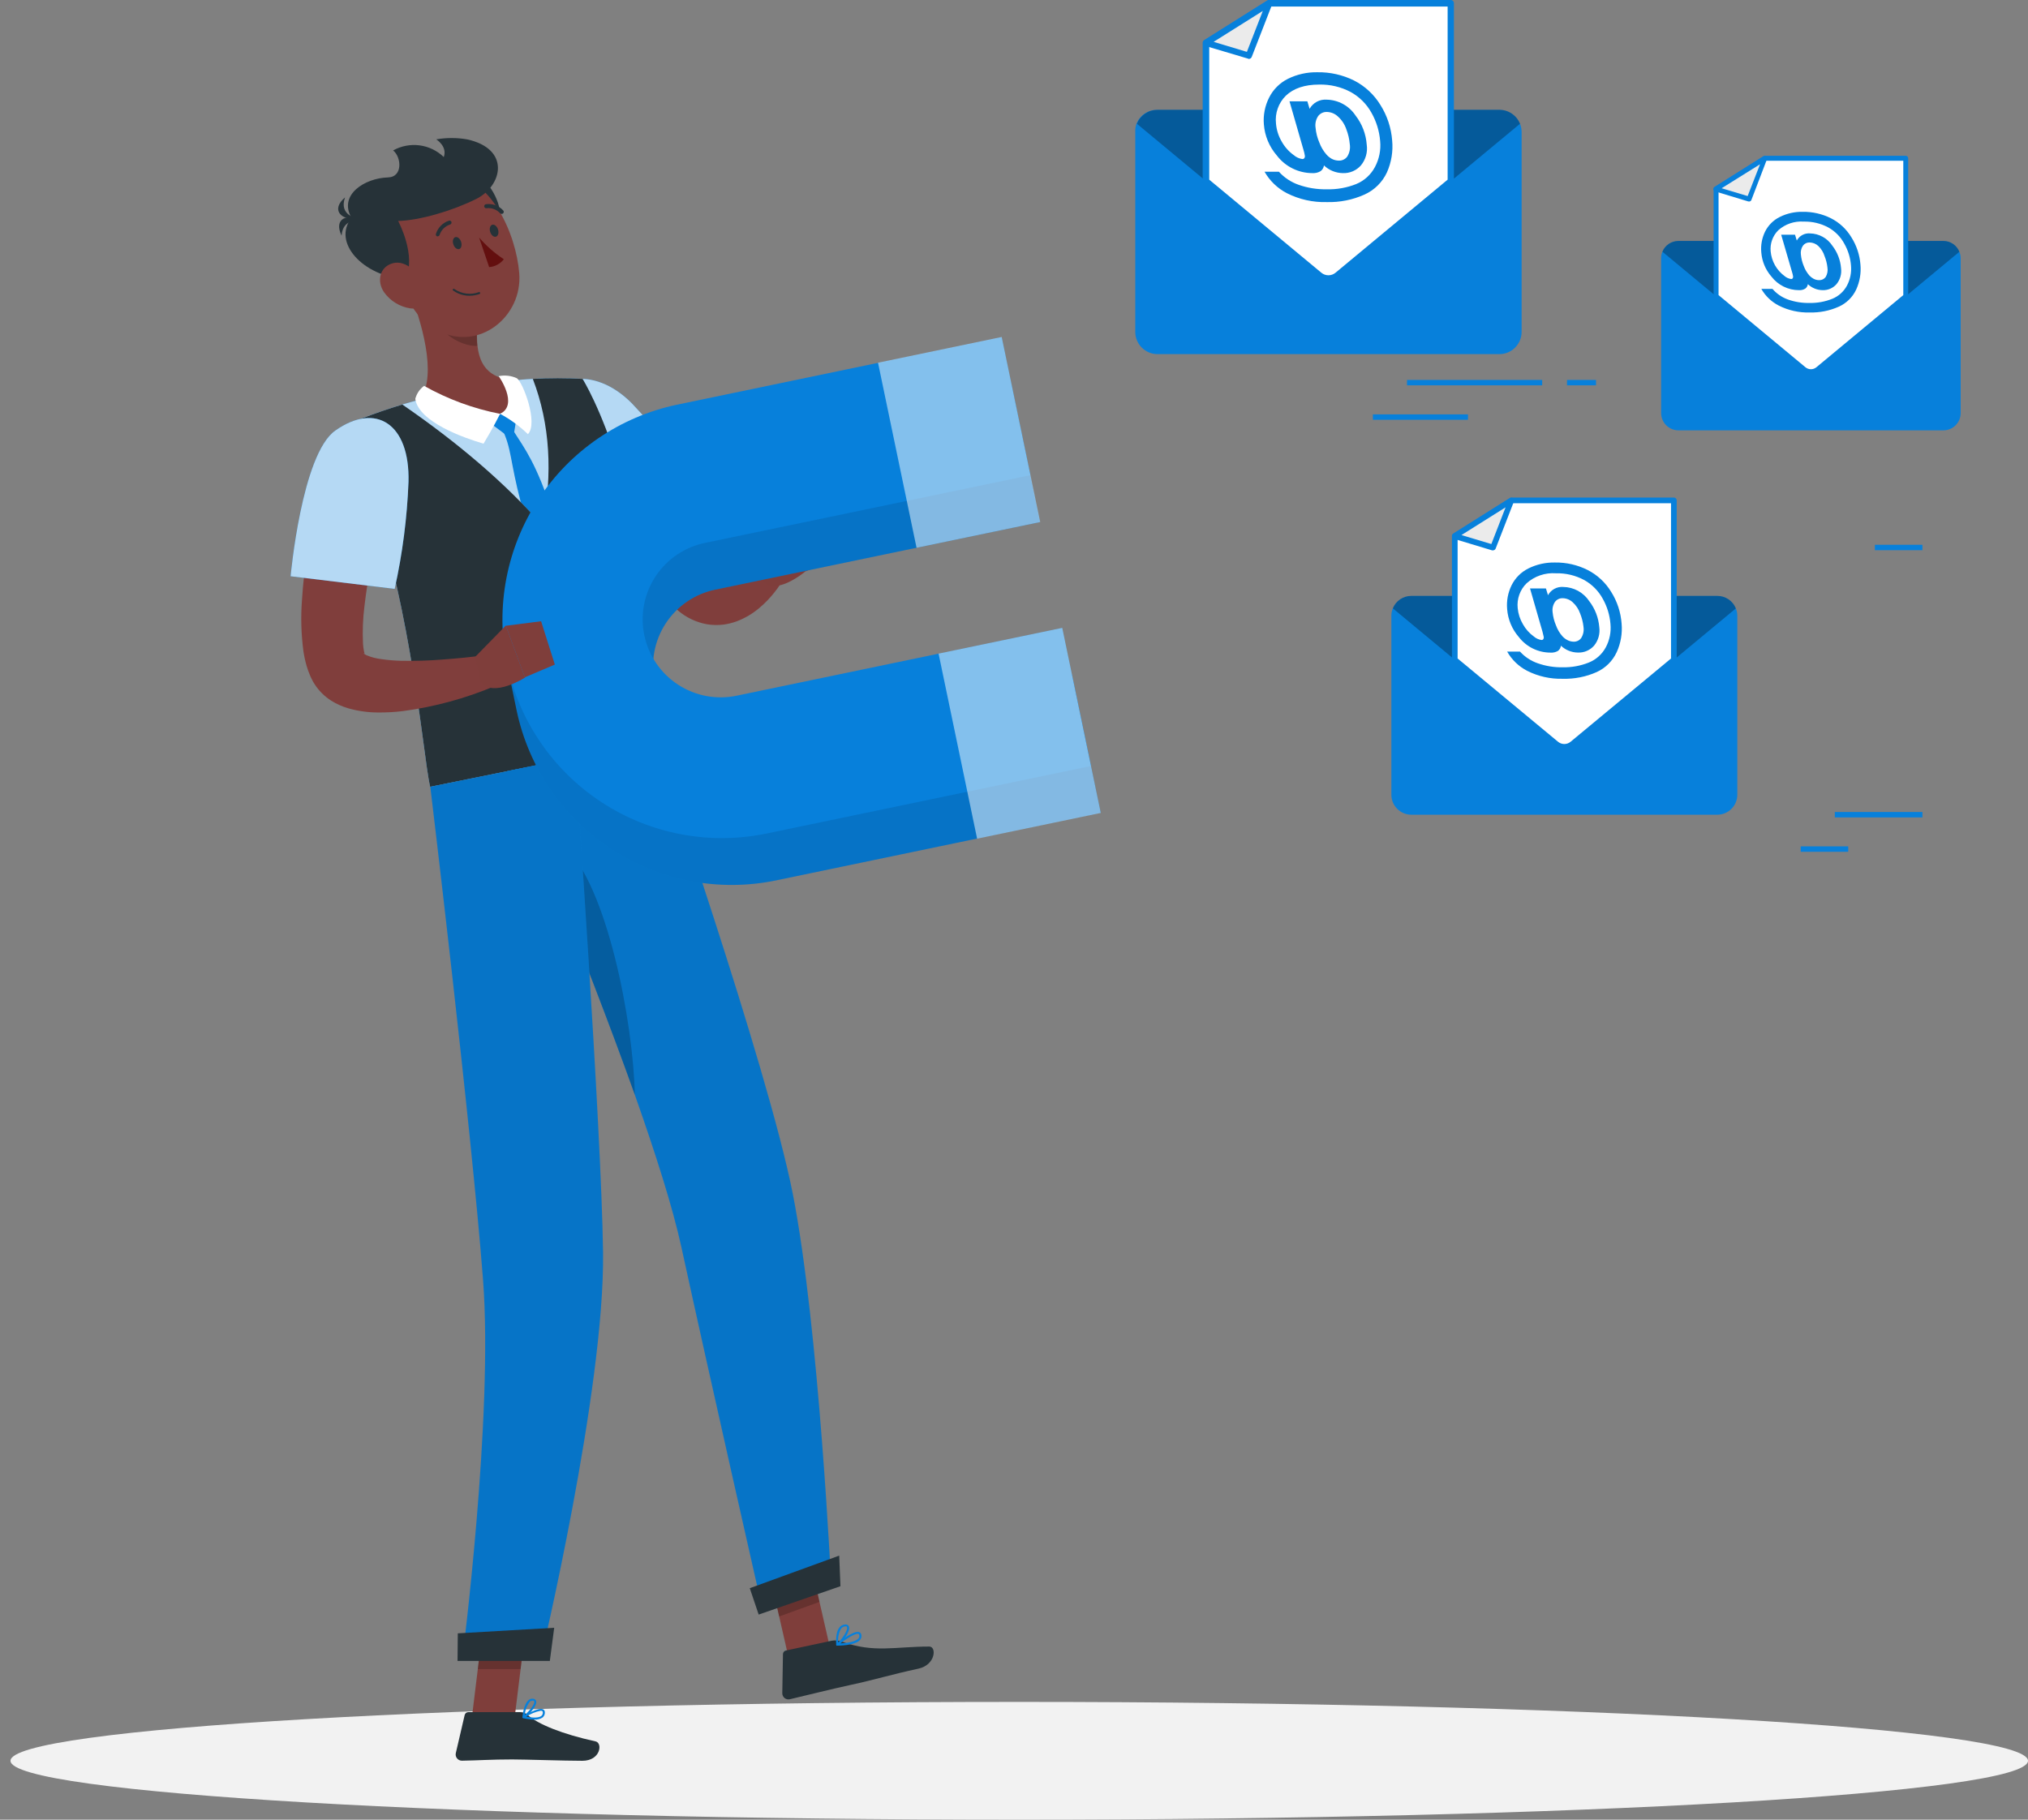 <svg width="156" height="140" viewBox="0 0 156 140" fill="none" xmlns="http://www.w3.org/2000/svg">
<rect x="0" y="0" width="156" height="140" fill="#808080" stroke="none"/>
<path d="M78.404 140.001C35.549 140.001 0.808 137.972 0.808 135.47C0.808 132.968 35.549 130.94 78.404 130.94C121.259 130.94 156 132.968 156 135.47C156 137.972 121.259 140.001 78.404 140.001Z" fill="#F2F2F2"/>
<path d="M60.764 127.99L63.865 126.861L62.156 119.389L59.055 120.514L60.764 127.99Z" fill="#7F3E3B"/>
<path d="M36.303 132.108H39.593L40.529 124.484H37.236L36.303 132.108Z" fill="#7F3E3B"/>
<path d="M40.026 131.728H36.023C35.958 131.728 35.895 131.75 35.844 131.791C35.793 131.832 35.758 131.888 35.743 131.952L35.063 134.877C35.046 134.948 35.046 135.022 35.063 135.093C35.079 135.164 35.112 135.23 35.158 135.286C35.204 135.343 35.262 135.388 35.328 135.418C35.394 135.449 35.466 135.463 35.539 135.462C36.832 135.442 37.772 135.366 39.401 135.366C40.402 135.366 43.403 135.47 44.8 135.47C46.197 135.47 46.377 134.101 45.812 133.977C43.279 133.425 41.374 132.66 40.57 131.928C40.42 131.795 40.225 131.724 40.026 131.728Z" fill="#263238"/>
<path d="M63.978 126.233L60.456 126.985C60.392 126.999 60.334 127.034 60.292 127.085C60.251 127.136 60.228 127.2 60.228 127.265L60.176 130.263C60.174 130.335 60.189 130.407 60.219 130.472C60.249 130.538 60.294 130.596 60.35 130.642C60.406 130.687 60.472 130.719 60.542 130.736C60.612 130.752 60.686 130.752 60.756 130.735C62.025 130.443 63.846 129.975 65.442 129.63C67.311 129.23 68.468 128.854 70.645 128.382C71.97 128.098 72.062 126.685 71.486 126.681C68.848 126.681 67.251 127.189 64.794 126.317C64.535 126.213 64.252 126.184 63.978 126.233Z" fill="#263238"/>
<path d="M43.064 34.122C44.073 35.658 45.101 37.187 46.15 38.708L49.295 43.242C49.808 43.999 50.344 44.743 50.832 45.483C51.204 46.047 51.656 46.554 52.173 46.988C52.805 47.523 53.567 47.882 54.382 48.029C54.796 48.096 55.218 48.105 55.635 48.057C56.009 48.009 56.375 47.916 56.727 47.781C57.326 47.547 57.883 47.217 58.376 46.804C58.808 46.446 59.201 46.043 59.549 45.603C59.721 45.395 59.873 45.179 60.021 44.959C60.169 44.739 60.293 44.527 60.453 44.251L58.492 42.746L58.012 43.09L57.508 43.426C57.19 43.63 56.855 43.807 56.507 43.955C56.241 44.079 55.955 44.154 55.663 44.175C55.434 44.175 55.315 44.131 55.263 44.067C55.189 43.983 55.121 43.895 55.058 43.803C54.954 43.647 54.838 43.442 54.678 43.142C54.206 42.298 53.742 41.489 53.253 40.685C52.288 39.084 51.302 37.502 50.296 35.938C49.788 35.158 49.283 34.382 48.759 33.613C48.235 32.845 47.727 32.073 47.182 31.316L43.064 34.122Z" fill="#803E3C"/>
<path d="M41.395 32.12C40.862 35.23 48.014 42.626 48.014 42.626L53.797 37.823C52.314 35.374 50.57 33.093 48.594 31.02C45.669 28.074 41.987 28.723 41.395 32.12Z" fill="#0780DB"/>
<path opacity="0.7" d="M41.395 32.12C40.862 35.23 48.014 42.626 48.014 42.626L53.797 37.823C52.314 35.374 50.57 33.093 48.594 31.02C45.669 28.074 41.987 28.723 41.395 32.12Z" fill="white"/>
<path opacity="0.2" d="M45.928 35.742C47.609 36.271 49.638 38.756 50.154 40.857L48.009 42.642C46.302 40.854 44.729 38.943 43.303 36.923C43.691 36.079 43.987 35.134 45.928 35.742Z" fill="black"/>
<path opacity="0.2" d="M62.157 119.389L63.037 123.243L59.935 124.368L59.055 120.518L62.157 119.389Z" fill="black"/>
<path opacity="0.2" d="M37.236 124.484H40.529L40.045 128.414H36.751L37.236 124.484Z" fill="black"/>
<path d="M26.679 32.649C28.065 36.051 29.193 39.554 30.053 43.126C30.669 45.62 31.145 48.013 31.526 50.19C32.418 55.292 32.778 59.222 33.09 60.531L50.363 57.033C50.487 38.124 44.788 29.147 44.788 29.147C43.379 29.07 41.966 29.079 40.558 29.175C40.262 29.195 39.958 29.223 39.654 29.259C37.179 29.612 34.727 30.108 32.31 30.744C31.85 30.86 31.39 30.992 30.937 31.124C28.664 31.812 26.679 32.649 26.679 32.649Z" fill="#0780DB"/>
<path opacity="0.7" d="M26.679 32.649C28.065 36.051 29.193 39.554 30.053 43.126C30.669 45.62 31.145 48.013 31.526 50.19C32.418 55.292 32.778 59.222 33.09 60.531L50.363 57.033C50.487 38.124 44.788 29.147 44.788 29.147C43.379 29.07 41.966 29.079 40.558 29.175C40.262 29.195 39.958 29.223 39.654 29.259C37.179 29.612 34.727 30.108 32.31 30.744C31.85 30.86 31.39 30.992 30.937 31.124C28.664 31.812 26.679 32.649 26.679 32.649Z" fill="white"/>
<path d="M39.293 32.805C39.969 34.005 40.894 34.942 42.066 38.208C41.994 38.948 41.882 39.7 41.742 40.461C41.209 39.85 40.648 39.244 40.061 38.644C39.217 35.442 39.373 34.53 38.609 32.969L39.293 32.805Z" fill="#0780DB"/>
<path d="M39.456 33.857L39.736 32.112L38.468 31.836L37.699 32.549L39.456 33.857Z" fill="#0780DB"/>
<path d="M30.949 31.124C35.235 34.074 38.877 37.175 41.755 40.461C42.507 36.435 42.327 32.645 40.986 29.151C42.26 29.078 43.538 29.078 44.812 29.151C44.812 29.151 50.499 38.136 50.375 57.037L33.09 60.535C32.778 59.227 32.418 55.297 31.525 50.194C31.145 48.017 30.669 45.623 30.052 43.13C29.193 39.558 28.065 36.056 26.679 32.653C26.679 32.653 28.664 31.812 30.949 31.124Z" fill="#263238"/>
<path d="M31.461 22.327C32.377 24.597 33.674 28.831 32.321 30.732C33.198 31.344 34.196 31.76 35.248 31.951C36.3 32.143 37.381 32.105 38.416 31.84C40.442 31.384 40.27 29.939 39.665 29.247C36.908 29.151 36.6 27.182 36.708 25.245L31.461 22.327Z" fill="#7F3E3B"/>
<path d="M38.469 31.84C38.469 31.84 37.901 32.977 37.196 34.133C35.715 33.705 32.194 32.469 31.945 30.688C32.048 30.286 32.287 29.933 32.622 29.687C34.443 30.713 36.417 31.44 38.469 31.84Z" fill="white"/>
<path d="M38.469 31.84C39.252 32.259 39.973 32.786 40.61 33.405C41.43 32.533 40.21 29.383 39.757 29.099C39.32 28.901 38.832 28.845 38.361 28.939C38.361 28.939 39.922 31.136 38.469 31.84Z" fill="white"/>
<path opacity="0.2" d="M33.583 23.524L36.689 25.261C36.659 25.71 36.667 26.162 36.713 26.61C35.68 26.67 34.084 25.845 33.775 24.813C33.634 24.398 33.569 23.962 33.583 23.524Z" fill="black"/>
<path d="M37.452 14.111C38.349 15.092 39.249 17.545 37.288 17.525C35.327 17.505 35.912 12.422 37.452 14.111Z" fill="#263238"/>
<path d="M29.9 19.518C31.101 22.556 31.649 24.393 33.73 25.457C36.86 27.058 40.214 24.352 39.941 21.011C39.697 18.001 37.776 13.543 34.339 13.331C33.58 13.286 32.822 13.434 32.136 13.761C31.449 14.088 30.857 14.583 30.414 15.201C29.971 15.819 29.691 16.539 29.602 17.293C29.512 18.048 29.614 18.814 29.9 19.518Z" fill="#7F3E3B"/>
<path d="M36.624 15.312C38.661 14.295 39.297 11.454 35.923 10.721C35.141 10.586 34.341 10.586 33.558 10.721C33.558 10.721 34.439 11.266 34.135 12.082C33.626 11.59 32.973 11.275 32.272 11.183C31.57 11.092 30.858 11.229 30.241 11.574C30.873 12.07 31.013 13.619 29.84 13.651C28.071 13.699 26.014 14.984 27.039 16.765C25.546 18.634 27.875 21.231 31.177 21.495C32.078 19.682 30.625 17.001 30.625 17.001C32.29 16.957 34.783 16.224 36.624 15.312Z" fill="#263238"/>
<path d="M27.539 16.817C27.539 16.817 26.03 16.608 26.543 15.188C25.418 16.132 26.242 17.005 27.539 16.817Z" fill="#263238"/>
<path d="M27.852 17.053C27.852 17.053 26.387 16.624 26.275 18.129C25.634 16.805 26.739 16.348 27.852 17.053Z" fill="#263238"/>
<path d="M29.548 22.491C29.784 22.819 30.082 23.097 30.425 23.308C30.769 23.52 31.151 23.661 31.549 23.724C32.626 23.88 33.034 22.88 32.626 21.935C32.262 21.083 31.265 19.974 30.224 20.25C29.184 20.526 28.968 21.671 29.548 22.491Z" fill="#7F3E3B"/>
<path d="M63.949 122.107L58.694 124.012C58.694 124.012 54.592 105.947 52.411 95.933C51.747 92.884 50.41 88.698 48.833 84.231C46.832 78.629 44.463 72.561 42.542 67.823C40.517 62.84 39.008 59.323 39.008 59.323L50.362 57.025C50.362 57.025 59.027 81.958 60.976 91.811C63.001 102.065 63.949 122.107 63.949 122.107Z" fill="#0780DB"/>
<g opacity="0.3">
<path opacity="0.3" d="M63.949 122.107L58.694 124.012C58.694 124.012 54.592 105.947 52.411 95.933C51.747 92.884 50.41 88.698 48.833 84.231C46.832 78.629 44.463 72.561 42.542 67.823C40.517 62.84 39.008 59.323 39.008 59.323L50.362 57.025C50.362 57.025 59.027 81.958 60.976 91.811C63.001 102.065 63.949 122.107 63.949 122.107Z" fill="black"/>
</g>
<path opacity="0.2" d="M48.834 84.231C46.833 78.628 44.464 72.561 42.543 67.823L43.423 65.106C46.669 68.139 48.698 78.48 48.834 84.231Z" fill="black"/>
<path d="M44.239 58.274C44.239 58.274 46.264 86.689 46.388 96.362C46.52 106.939 41.586 127.654 41.586 127.654H35.559C35.559 127.654 37.96 108.96 37.159 98.483C36.263 86.765 33.101 60.531 33.101 60.531L44.239 58.274Z" fill="#0780DB"/>
<g opacity="0.3">
<path opacity="0.3" d="M44.239 58.274C44.239 58.274 46.264 86.689 46.388 96.362C46.52 106.939 41.586 127.654 41.586 127.654H35.559C35.559 127.654 37.96 108.96 37.159 98.483C36.263 86.765 33.101 60.531 33.101 60.531L44.239 58.274Z" fill="black"/>
</g>
<path d="M42.295 127.786H35.195L35.215 125.665L42.631 125.236L42.295 127.786Z" fill="#263238"/>
<path d="M64.65 122.039L58.359 124.22L57.675 122.191L64.554 119.686L64.65 122.039Z" fill="#263238"/>
<path d="M34.876 18.806C34.956 19.058 35.156 19.206 35.32 19.162C35.484 19.118 35.552 18.858 35.468 18.602C35.384 18.346 35.188 18.201 35.024 18.245C34.859 18.289 34.783 18.554 34.876 18.806Z" fill="#263238"/>
<path d="M37.707 17.847C37.627 17.594 37.696 17.346 37.863 17.293C38.029 17.24 38.229 17.402 38.309 17.655C38.39 17.908 38.32 18.156 38.154 18.209C37.987 18.262 37.787 18.099 37.707 17.847Z" fill="#263238"/>
<path d="M36.855 18.277C37.409 18.918 38.049 19.48 38.756 19.946C38.621 20.12 38.45 20.264 38.256 20.368C38.061 20.473 37.847 20.535 37.627 20.55L36.855 18.277Z" fill="#630F0F"/>
<path d="M36.553 22.712C36.665 22.689 36.776 22.659 36.885 22.623C36.904 22.616 36.92 22.602 36.93 22.584C36.94 22.565 36.942 22.544 36.937 22.523C36.929 22.504 36.915 22.488 36.896 22.479C36.878 22.47 36.856 22.469 36.837 22.476C36.527 22.589 36.195 22.627 35.868 22.585C35.54 22.544 35.228 22.426 34.956 22.239C34.949 22.232 34.94 22.227 34.931 22.223C34.922 22.219 34.912 22.217 34.902 22.217C34.892 22.217 34.882 22.219 34.872 22.223C34.863 22.227 34.855 22.232 34.848 22.239C34.84 22.246 34.834 22.254 34.83 22.264C34.825 22.273 34.823 22.283 34.823 22.293C34.823 22.304 34.825 22.314 34.83 22.323C34.834 22.332 34.84 22.341 34.848 22.347C35.091 22.523 35.368 22.646 35.662 22.709C35.955 22.771 36.259 22.772 36.553 22.712Z" fill="#263238"/>
<path d="M33.694 18.177C33.721 18.173 33.746 18.162 33.767 18.144C33.788 18.126 33.804 18.103 33.814 18.077C33.874 17.89 33.979 17.72 34.118 17.581C34.257 17.442 34.427 17.338 34.614 17.277C34.655 17.266 34.69 17.24 34.711 17.204C34.733 17.169 34.74 17.126 34.73 17.085C34.719 17.045 34.692 17.011 34.656 16.991C34.62 16.971 34.578 16.966 34.538 16.977C34.302 17.054 34.087 17.186 33.913 17.363C33.738 17.54 33.608 17.756 33.533 17.993C33.527 18.013 33.524 18.033 33.525 18.054C33.527 18.074 33.532 18.094 33.541 18.113C33.551 18.131 33.564 18.147 33.58 18.16C33.595 18.174 33.614 18.183 33.633 18.189C33.654 18.19 33.675 18.186 33.694 18.177Z" fill="#263238"/>
<path d="M38.625 16.453C38.656 16.447 38.684 16.431 38.705 16.408C38.72 16.394 38.732 16.377 38.74 16.358C38.748 16.339 38.752 16.319 38.752 16.298C38.752 16.278 38.748 16.257 38.74 16.238C38.732 16.22 38.72 16.203 38.705 16.188C38.538 16.007 38.33 15.868 38.097 15.785C37.865 15.702 37.616 15.677 37.372 15.712C37.332 15.721 37.296 15.745 37.273 15.779C37.25 15.813 37.241 15.855 37.248 15.896C37.256 15.936 37.279 15.972 37.313 15.995C37.346 16.018 37.388 16.027 37.428 16.02C37.623 15.996 37.821 16.02 38.004 16.089C38.188 16.159 38.351 16.273 38.481 16.42C38.501 16.436 38.524 16.448 38.549 16.453C38.574 16.459 38.6 16.458 38.625 16.453Z" fill="#263238"/>
<path d="M41.11 132.3C41.335 132.318 41.56 132.259 41.747 132.132C41.803 132.083 41.848 132.021 41.876 131.951C41.905 131.882 41.916 131.807 41.911 131.732C41.91 131.686 41.898 131.642 41.875 131.604C41.852 131.565 41.818 131.533 41.779 131.512C41.418 131.323 40.35 131.98 40.23 132.052C40.216 132.06 40.205 132.072 40.198 132.086C40.191 132.1 40.188 132.116 40.19 132.132C40.192 132.147 40.2 132.161 40.21 132.173C40.221 132.184 40.235 132.192 40.25 132.196C40.532 132.263 40.82 132.298 41.11 132.3ZM41.606 131.62C41.641 131.619 41.675 131.626 41.706 131.64C41.722 131.649 41.735 131.663 41.743 131.679C41.752 131.695 41.756 131.713 41.755 131.732C41.761 131.784 41.755 131.838 41.736 131.887C41.718 131.937 41.687 131.981 41.647 132.016C41.466 132.164 41.034 132.184 40.478 132.072C40.816 131.853 41.192 131.699 41.587 131.62H41.606Z" fill="#0780DB"/>
<path d="M40.271 132.172C40.282 132.176 40.295 132.176 40.307 132.172C40.647 131.988 41.315 131.264 41.247 130.899C41.237 130.842 41.207 130.79 41.162 130.753C41.117 130.716 41.061 130.695 41.003 130.695C40.944 130.686 40.883 130.69 40.825 130.707C40.768 130.725 40.715 130.755 40.671 130.795C40.271 131.107 40.195 132.056 40.191 132.096C40.189 132.107 40.191 132.118 40.194 132.129C40.198 132.139 40.203 132.149 40.211 132.157C40.219 132.165 40.228 132.171 40.238 132.175C40.249 132.179 40.26 132.181 40.271 132.18V132.172ZM40.947 130.839H40.983C41.083 130.839 41.091 130.899 41.095 130.919C41.135 131.135 40.695 131.68 40.367 131.94C40.395 131.564 40.534 131.204 40.767 130.907C40.818 130.868 40.882 130.848 40.947 130.851V130.839Z" fill="#0780DB"/>
<path d="M64.397 126.609C64.937 126.609 65.89 126.529 66.178 126.141C66.221 126.084 66.25 126.019 66.261 125.949C66.273 125.879 66.268 125.808 66.246 125.74C66.236 125.699 66.215 125.662 66.186 125.631C66.156 125.601 66.119 125.579 66.078 125.568C65.638 125.428 64.477 126.369 64.349 126.473C64.336 126.483 64.327 126.497 64.322 126.513C64.318 126.529 64.319 126.546 64.325 126.561C64.33 126.576 64.34 126.588 64.353 126.597C64.366 126.606 64.382 126.61 64.397 126.609ZM65.998 125.704H66.026C66.043 125.708 66.058 125.717 66.07 125.73C66.082 125.743 66.089 125.759 66.09 125.776C66.106 125.82 66.11 125.868 66.103 125.914C66.097 125.96 66.078 126.003 66.05 126.041C65.886 126.257 65.362 126.401 64.625 126.441C65.093 126.093 65.742 125.672 65.998 125.704Z" fill="#0780DB"/>
<path d="M64.397 126.609C64.415 126.615 64.435 126.615 64.453 126.609C64.809 126.353 65.437 125.489 65.301 125.14C65.273 125.056 65.189 124.964 64.973 124.988C64.895 124.996 64.819 125.019 64.751 125.057C64.682 125.095 64.621 125.147 64.573 125.208C64.233 125.633 64.325 126.517 64.329 126.557C64.33 126.57 64.335 126.582 64.343 126.593C64.351 126.603 64.361 126.612 64.373 126.617L64.397 126.609ZM65.073 125.124C65.141 125.124 65.153 125.168 65.157 125.18C65.237 125.388 64.825 126.049 64.477 126.381C64.436 126.005 64.514 125.626 64.701 125.296C64.736 125.251 64.779 125.214 64.829 125.185C64.878 125.157 64.933 125.139 64.989 125.132L65.073 125.124Z" fill="#0780DB"/>
<path d="M58.359 42.742L60.797 40.429L61.945 43.971C61.945 43.971 59.648 45.9 58.704 44.679L58.359 42.742Z" fill="#7F3E3B"/>
<path d="M64.041 39.728L63.993 43.11L61.94 43.971L60.791 40.429L64.041 39.728Z" fill="#7F3E3B"/>
<path d="M52.791 34.75L77.784 29.547L80.005 40.165L55.013 45.367C53.453 45.692 52.087 46.623 51.214 47.955C50.341 49.287 50.033 50.912 50.358 52.471C50.683 54.03 51.614 55.396 52.946 56.269C54.278 57.142 55.903 57.45 57.462 57.125L82.455 51.923L84.672 62.536L59.679 67.739C55.305 68.637 50.753 67.767 47.017 65.319C43.282 62.872 40.668 59.045 39.745 54.676L38.892 50.57L52.791 34.75Z" fill="#0780DB"/>
<path opacity="0.1" d="M52.791 34.75L77.784 29.547L80.005 40.165L55.013 45.367C53.453 45.692 52.087 46.623 51.214 47.955C50.341 49.287 50.033 50.912 50.358 52.471C50.683 54.03 51.614 55.396 52.946 56.269C54.278 57.142 55.903 57.45 57.462 57.125L82.455 51.923L84.672 62.536L59.679 67.739C55.305 68.637 50.753 67.767 47.017 65.319C43.282 62.872 40.668 59.045 39.745 54.676L38.892 50.57L52.791 34.75Z" fill="black"/>
<path d="M38.993 51.062C39.913 55.434 42.526 59.263 46.262 61.713C49.997 64.163 54.551 65.034 58.927 64.137L83.92 58.934L81.707 48.313L56.714 53.515C55.939 53.684 55.139 53.697 54.359 53.554C53.579 53.412 52.835 53.116 52.17 52.684C51.505 52.252 50.932 51.693 50.485 51.039C50.037 50.385 49.723 49.648 49.562 48.872C49.4 48.096 49.394 47.295 49.544 46.517C49.693 45.738 49.996 44.997 50.433 44.336C50.871 43.675 51.435 43.107 52.093 42.665C52.752 42.223 53.491 41.916 54.269 41.761L79.261 36.559L77.052 25.937L52.056 31.14C47.688 32.066 43.864 34.681 41.416 38.415C38.969 42.15 38.098 46.7 38.993 51.074V51.062Z" fill="#0780DB"/>
<path opacity="0.5" d="M67.54 27.906L77.053 25.926L80.017 40.164L70.504 42.144L67.54 27.906Z" fill="white"/>
<path opacity="0.5" d="M72.198 50.287L81.711 48.307L84.675 62.545L75.162 64.525L72.198 50.287Z" fill="white"/>
<path d="M25.13 35.542C24.794 36.743 24.538 37.855 24.278 39.02C24.018 40.185 23.818 41.353 23.63 42.538C23.442 43.722 23.305 44.939 23.229 46.168C23.129 47.483 23.167 48.806 23.341 50.114C23.4 50.502 23.484 50.886 23.594 51.262C23.659 51.478 23.735 51.691 23.822 51.899C23.866 52.017 23.918 52.132 23.978 52.243L24.07 52.423L24.198 52.635C24.527 53.148 24.964 53.582 25.479 53.908C25.887 54.163 26.329 54.361 26.791 54.496C27.522 54.703 28.277 54.81 29.036 54.816C29.694 54.824 30.352 54.788 31.005 54.708C33.425 54.383 35.79 53.74 38.041 52.795L37.373 50.414L35.716 50.598C35.156 50.658 34.599 50.698 34.047 50.742C32.971 50.829 31.892 50.861 30.813 50.838C30.317 50.826 29.823 50.783 29.332 50.71C28.939 50.665 28.553 50.564 28.188 50.41C28.1 50.371 28.02 50.317 27.952 50.25C27.932 50.218 27.98 50.25 28.036 50.298C28.038 50.306 28.038 50.314 28.036 50.322V50.27C28.036 50.226 28.012 50.162 27.996 50.09C27.962 49.908 27.938 49.725 27.924 49.541C27.876 48.555 27.915 47.567 28.04 46.588C28.168 45.535 28.328 44.455 28.532 43.386C28.932 41.225 29.425 38.984 29.945 36.879L25.13 35.542Z" fill="#803E3C"/>
<path d="M25.79 33.129C23.208 34.942 22.356 44.335 22.356 44.335L30.36 45.307C30.961 42.596 31.317 39.837 31.424 37.063C31.533 32.605 28.919 30.92 25.79 33.129Z" fill="#0780DB"/>
<path opacity="0.7" d="M25.79 33.129C23.208 34.942 22.356 44.335 22.356 44.335L30.36 45.307C30.961 42.596 31.317 39.837 31.424 37.063C31.533 32.605 28.919 30.92 25.79 33.129Z" fill="white"/>
<path d="M36.559 50.53L38.908 48.129L40.385 52.131C40.385 52.131 37.94 53.7 36.967 52.483L36.559 50.53Z" fill="#7F3E3B"/>
<path d="M41.623 47.796L42.68 51.13L40.37 52.111L38.91 48.145L41.623 47.796Z" fill="#7F3E3B"/>
<path d="M87.328 10.157V25.537C87.329 25.99 87.509 26.424 87.829 26.744C88.15 27.065 88.584 27.245 89.037 27.246H115.338C115.791 27.245 116.225 27.065 116.545 26.744C116.865 26.424 117.046 25.99 117.047 25.537V10.157C117.047 9.939 117.005 9.723 116.923 9.521C116.794 9.203 116.572 8.93 116.287 8.739C116.002 8.548 115.665 8.447 115.322 8.449H89.02C88.677 8.446 88.34 8.547 88.055 8.738C87.769 8.93 87.548 9.202 87.42 9.521C87.348 9.725 87.317 9.941 87.328 10.157Z" fill="#0780DB"/>
<path opacity="0.3" d="M87.453 9.521L101.488 21.171C101.685 21.334 101.933 21.423 102.188 21.423C102.444 21.423 102.691 21.334 102.889 21.171L116.924 9.521C116.795 9.203 116.573 8.93 116.288 8.739C116.003 8.548 115.667 8.447 115.323 8.449H89.022C88.683 8.453 88.354 8.557 88.075 8.748C87.796 8.938 87.579 9.208 87.453 9.521Z" fill="black"/>
<path d="M97.612 0.244H111.596V13.939L102.887 21.171C102.69 21.334 102.442 21.422 102.187 21.422C101.931 21.422 101.684 21.334 101.487 21.171L92.774 13.939V3.306L97.612 0.244Z" fill="white"/>
<path d="M102.187 21.667C102.5 21.667 102.804 21.557 103.043 21.355L111.752 14.111C111.779 14.088 111.801 14.059 111.816 14.027C111.832 13.994 111.84 13.959 111.84 13.923V0.244C111.84 0.179 111.814 0.117 111.768 0.072C111.723 0.026 111.66 1.53636e-05 111.596 1.53636e-05H97.612C97.567 -0.001 97.523 0.012 97.484 0.036L92.626 3.09C92.591 3.112 92.562 3.142 92.543 3.179C92.523 3.215 92.513 3.256 92.514 3.298V13.939C92.514 13.975 92.522 14.01 92.537 14.043C92.552 14.075 92.575 14.104 92.602 14.127L101.33 21.355C101.57 21.557 101.874 21.667 102.187 21.667ZM111.356 13.823L102.731 20.983C102.578 21.11 102.386 21.179 102.187 21.179C101.988 21.179 101.796 21.11 101.643 20.983L93.018 13.823V3.418L97.705 0.504H111.356V13.823Z" fill="#0780DB"/>
<path d="M92.774 3.298L97.633 0.24L96.06 4.291L92.774 3.298Z" fill="#EBEBEB"/>
<path d="M96.059 4.535C96.109 4.534 96.156 4.519 96.197 4.491C96.238 4.464 96.269 4.424 96.287 4.379L97.86 0.329C97.878 0.281 97.88 0.229 97.866 0.181C97.853 0.132 97.825 0.088 97.786 0.056C97.747 0.024 97.698 0.005 97.648 0.002C97.598 -0.002 97.547 0.01 97.504 0.036L92.646 3.09C92.606 3.115 92.575 3.151 92.555 3.194C92.535 3.236 92.528 3.284 92.534 3.33C92.54 3.377 92.559 3.42 92.59 3.456C92.62 3.492 92.66 3.517 92.706 3.53L95.991 4.507C96.012 4.521 96.035 4.53 96.059 4.535ZM97.14 0.841L95.915 3.991L93.358 3.218L97.14 0.841Z" fill="#0780DB"/>
<path d="M98.377 13.211H97.272C97.674 13.916 98.272 14.491 98.993 14.864C99.94 15.342 100.991 15.577 102.051 15.548C103.053 15.577 104.049 15.379 104.964 14.968C105.726 14.624 106.338 14.017 106.689 13.259C107.031 12.488 107.169 11.642 107.089 10.802C107.015 9.835 106.706 8.9 106.189 8.08C105.698 7.274 104.993 6.62 104.152 6.191C103.281 5.761 102.321 5.544 101.35 5.559C100.559 5.542 99.775 5.716 99.065 6.067C98.439 6.38 97.932 6.889 97.62 7.516C97.301 8.149 97.162 8.858 97.22 9.565C97.287 10.452 97.638 11.294 98.221 11.966C98.541 12.386 98.954 12.726 99.428 12.961C99.901 13.196 100.422 13.318 100.95 13.319C101.173 13.335 101.395 13.282 101.586 13.167C101.656 13.114 101.715 13.048 101.759 12.973C101.803 12.897 101.831 12.813 101.843 12.727C102.237 13.102 102.759 13.314 103.303 13.319C103.564 13.329 103.823 13.28 104.063 13.177C104.302 13.074 104.516 12.919 104.688 12.723C104.87 12.502 105.003 12.245 105.08 11.969C105.156 11.694 105.174 11.405 105.132 11.122C105.072 10.311 104.775 9.535 104.276 8.893C104.032 8.523 103.702 8.219 103.315 8.005C102.927 7.792 102.493 7.676 102.051 7.668C101.787 7.648 101.524 7.703 101.291 7.828C101.059 7.953 100.867 8.142 100.738 8.372L100.566 7.796H99.193L100.266 11.522C100.314 11.671 100.35 11.823 100.374 11.978C100.386 12.047 100.37 12.117 100.33 12.174C100.312 12.195 100.291 12.211 100.267 12.222C100.243 12.233 100.216 12.239 100.19 12.238C99.944 12.205 99.713 12.101 99.525 11.938C99.137 11.659 98.815 11.297 98.585 10.878C98.34 10.457 98.192 9.986 98.153 9.501C98.109 9.111 98.155 8.716 98.286 8.346C98.417 7.976 98.63 7.64 98.909 7.364C99.509 6.793 100.363 6.507 101.47 6.507C102.316 6.486 103.153 6.683 103.9 7.08C104.573 7.452 105.128 8.007 105.5 8.681C105.877 9.347 106.104 10.087 106.165 10.85C106.232 11.542 106.092 12.238 105.765 12.851C105.45 13.444 104.938 13.909 104.316 14.163C103.598 14.448 102.83 14.584 102.059 14.564C101.324 14.578 100.592 14.462 99.898 14.219C99.314 14.016 98.791 13.669 98.377 13.211ZM103.828 11.078C103.884 11.413 103.816 11.758 103.635 12.046C103.561 12.146 103.465 12.226 103.353 12.28C103.242 12.335 103.119 12.361 102.995 12.358C102.798 12.357 102.604 12.308 102.431 12.214C102.281 12.127 102.146 12.016 102.031 11.886C101.795 11.614 101.61 11.3 101.486 10.962C101.33 10.602 101.232 10.22 101.198 9.829C101.148 9.515 101.22 9.193 101.398 8.929C101.476 8.827 101.576 8.745 101.692 8.69C101.808 8.635 101.935 8.608 102.063 8.613C102.38 8.619 102.684 8.743 102.915 8.961C103.213 9.227 103.436 9.566 103.563 9.945C103.705 10.308 103.794 10.69 103.828 11.078Z" fill="#0780DB"/>
<path d="M107.029 47.377V61.148C107.029 61.554 107.19 61.943 107.477 62.23C107.763 62.518 108.152 62.68 108.558 62.681H132.106C132.512 62.68 132.901 62.518 133.189 62.231C133.476 61.944 133.638 61.554 133.639 61.148V47.377C133.639 47.182 133.601 46.989 133.527 46.809C133.413 46.525 133.216 46.282 132.963 46.111C132.71 45.94 132.411 45.848 132.106 45.848H108.558C108.253 45.848 107.956 45.94 107.703 46.11C107.451 46.28 107.255 46.522 107.141 46.805C107.066 46.986 107.027 47.181 107.029 47.377Z" fill="#0780DB"/>
<path opacity="0.3" d="M107.142 46.805L119.708 57.238C119.885 57.383 120.106 57.463 120.335 57.463C120.563 57.463 120.785 57.383 120.961 57.238L133.527 46.809C133.413 46.525 133.217 46.282 132.964 46.111C132.711 45.94 132.412 45.848 132.107 45.848H108.559C108.254 45.848 107.956 45.94 107.704 46.11C107.452 46.28 107.256 46.522 107.142 46.805Z" fill="black"/>
<path d="M116.255 38.5H128.762V50.763L120.962 57.238C120.786 57.386 120.565 57.466 120.335 57.466C120.106 57.466 119.884 57.386 119.709 57.238L111.909 50.763V41.234L116.255 38.5Z" fill="white"/>
<path d="M120.332 57.682C120.613 57.682 120.885 57.585 121.101 57.406L128.901 50.93C128.925 50.909 128.944 50.884 128.957 50.855C128.97 50.826 128.977 50.794 128.977 50.762V38.5C128.977 38.442 128.954 38.387 128.914 38.346C128.873 38.304 128.818 38.281 128.76 38.28H116.254C116.213 38.28 116.172 38.292 116.138 38.316L111.792 41.049C111.76 41.068 111.734 41.095 111.716 41.128C111.697 41.16 111.688 41.196 111.688 41.233V50.762C111.688 50.794 111.696 50.826 111.709 50.855C111.723 50.884 111.743 50.91 111.768 50.93L119.568 57.406C119.783 57.584 120.053 57.681 120.332 57.682ZM128.54 50.662L120.82 57.065C120.683 57.18 120.511 57.243 120.332 57.243C120.154 57.243 119.981 57.18 119.844 57.065L112.124 50.662V41.353L116.318 38.716H128.54V50.662Z" fill="#0780DB"/>
<path d="M111.908 41.234L116.254 38.5L114.849 42.122L111.908 41.234Z" fill="#EBEBEB"/>
<path d="M114.851 42.342C114.894 42.341 114.937 42.328 114.972 42.303C115.008 42.278 115.035 42.243 115.051 42.202L116.459 38.576C116.476 38.534 116.479 38.487 116.468 38.443C116.456 38.399 116.431 38.36 116.395 38.332C116.358 38.304 116.313 38.29 116.267 38.29C116.221 38.29 116.176 38.304 116.139 38.332L111.793 41.065C111.757 41.088 111.729 41.12 111.711 41.159C111.694 41.197 111.687 41.239 111.693 41.281C111.699 41.322 111.716 41.36 111.743 41.392C111.77 41.423 111.806 41.446 111.845 41.457L114.787 42.346C114.808 42.349 114.83 42.347 114.851 42.342ZM115.815 39.032L114.719 41.858L112.421 41.165L115.815 39.032Z" fill="#0780DB"/>
<path d="M116.922 50.13H115.934C116.293 50.763 116.828 51.277 117.475 51.611C118.322 52.038 119.263 52.249 120.212 52.223C121.11 52.248 122.001 52.072 122.821 51.707C123.502 51.397 124.049 50.853 124.362 50.174C124.676 49.485 124.806 48.727 124.738 47.973C124.675 47.108 124.401 46.273 123.938 45.539C123.5 44.815 122.868 44.229 122.113 43.847C121.338 43.46 120.482 43.265 119.616 43.278C118.906 43.263 118.203 43.419 117.567 43.735C117.006 44.014 116.552 44.47 116.274 45.031C115.995 45.6 115.878 46.234 115.934 46.864C115.994 47.657 116.309 48.409 116.83 49.009C117.118 49.384 117.487 49.687 117.911 49.895C118.334 50.103 118.8 50.211 119.272 50.21C119.471 50.225 119.671 50.179 119.844 50.078C119.907 50.03 119.96 49.97 119.999 49.901C120.038 49.832 120.063 49.756 120.072 49.678C120.425 50.013 120.893 50.202 121.381 50.206C121.614 50.215 121.846 50.172 122.061 50.08C122.276 49.988 122.467 49.849 122.621 49.674C122.782 49.478 122.9 49.251 122.969 49.007C123.038 48.763 123.056 48.508 123.022 48.257C122.964 47.53 122.698 46.834 122.253 46.256C122.034 45.924 121.737 45.651 121.389 45.459C121.04 45.268 120.65 45.165 120.252 45.159C120.016 45.14 119.779 45.189 119.57 45.302C119.362 45.414 119.19 45.584 119.076 45.792L118.919 45.275H117.695L118.655 48.609C118.711 48.823 118.743 48.956 118.751 49.009C118.76 49.071 118.746 49.134 118.711 49.185C118.696 49.203 118.677 49.217 118.655 49.227C118.634 49.237 118.611 49.242 118.587 49.241C118.367 49.212 118.159 49.119 117.991 48.973C117.643 48.723 117.355 48.399 117.147 48.025C116.925 47.648 116.788 47.227 116.746 46.792C116.708 46.443 116.75 46.089 116.868 45.758C116.985 45.426 117.176 45.126 117.427 44.879C117.731 44.605 118.087 44.396 118.475 44.263C118.862 44.131 119.272 44.077 119.68 44.107C120.438 44.087 121.188 44.265 121.857 44.623C122.462 44.958 122.959 45.46 123.29 46.068C123.626 46.664 123.828 47.327 123.882 48.009C123.941 48.627 123.817 49.249 123.526 49.798C123.243 50.329 122.782 50.743 122.225 50.97C121.59 51.227 120.909 51.352 120.224 51.339C119.565 51.354 118.909 51.249 118.287 51.03C117.764 50.85 117.294 50.54 116.922 50.13ZM121.805 48.221C121.855 48.522 121.792 48.831 121.629 49.089C121.563 49.178 121.478 49.25 121.379 49.299C121.28 49.347 121.171 49.372 121.061 49.37C120.883 49.369 120.708 49.324 120.552 49.237C120.412 49.163 120.286 49.064 120.18 48.945C119.966 48.703 119.801 48.421 119.692 48.117C119.554 47.795 119.466 47.453 119.432 47.104C119.392 46.824 119.458 46.539 119.616 46.304C119.685 46.213 119.775 46.141 119.878 46.092C119.981 46.043 120.094 46.02 120.208 46.024C120.492 46.03 120.764 46.14 120.973 46.332C121.238 46.571 121.437 46.874 121.553 47.212C121.681 47.529 121.765 47.862 121.805 48.201V48.221Z" fill="#0780DB"/>
<path d="M127.78 19.863V31.785C127.782 32.136 127.921 32.472 128.17 32.72C128.418 32.968 128.754 33.108 129.105 33.109H149.492C149.843 33.109 150.181 32.97 150.43 32.722C150.679 32.473 150.819 32.136 150.82 31.785V19.863C150.82 19.693 150.786 19.526 150.72 19.37C150.622 19.125 150.452 18.914 150.233 18.766C150.014 18.617 149.756 18.538 149.492 18.538H129.105C128.841 18.539 128.584 18.618 128.365 18.765C128.146 18.913 127.976 19.122 127.877 19.366C127.812 19.524 127.779 19.692 127.78 19.863Z" fill="#0780DB"/>
<path opacity="0.3" d="M127.877 19.366L138.759 28.399C138.911 28.525 139.103 28.594 139.301 28.594C139.499 28.594 139.69 28.525 139.843 28.399L150.721 19.37C150.622 19.125 150.453 18.915 150.234 18.766C150.015 18.618 149.757 18.538 149.492 18.538H129.106C128.842 18.539 128.584 18.618 128.366 18.766C128.147 18.913 127.977 19.122 127.877 19.366Z" fill="black"/>
<path d="M135.769 12.174H146.574V22.796L139.823 28.399C139.671 28.527 139.479 28.597 139.28 28.597C139.082 28.597 138.89 28.527 138.738 28.399L131.983 22.796V14.543L135.769 12.174Z" fill="white"/>
<path d="M139.299 28.783C139.542 28.783 139.777 28.698 139.964 28.543L146.715 22.94C146.737 22.922 146.754 22.9 146.766 22.875C146.777 22.851 146.783 22.823 146.783 22.796V12.174C146.783 12.124 146.763 12.076 146.728 12.041C146.693 12.006 146.645 11.986 146.595 11.986H135.77C135.734 11.987 135.699 11.998 135.669 12.018L131.904 14.383C131.877 14.401 131.855 14.425 131.84 14.453C131.825 14.481 131.816 14.512 131.816 14.543V22.796C131.816 22.823 131.823 22.85 131.834 22.875C131.846 22.9 131.863 22.922 131.884 22.94L138.635 28.543C138.822 28.698 139.057 28.783 139.299 28.783ZM146.407 22.704L139.724 28.254C139.605 28.353 139.456 28.407 139.301 28.407C139.147 28.407 138.998 28.353 138.879 28.254L132.196 22.704V14.647L135.826 12.366H146.407V22.704Z" fill="#0780DB"/>
<path d="M132.004 14.544L135.77 12.175L134.553 15.312L132.004 14.544Z" fill="#EBEBEB"/>
<path d="M134.551 15.504C134.589 15.504 134.626 15.491 134.657 15.469C134.688 15.447 134.711 15.416 134.724 15.38L135.924 12.242C135.938 12.206 135.939 12.165 135.929 12.128C135.918 12.09 135.896 12.056 135.866 12.032C135.836 12.007 135.798 11.993 135.759 11.99C135.72 11.988 135.681 11.998 135.648 12.018L131.882 14.383C131.852 14.403 131.828 14.432 131.813 14.465C131.798 14.498 131.793 14.535 131.798 14.572C131.802 14.607 131.817 14.641 131.841 14.668C131.864 14.695 131.895 14.714 131.93 14.724L134.475 15.496L134.551 15.504ZM135.388 12.639L134.435 15.084L132.434 14.483L135.388 12.639Z" fill="#0780DB"/>
<path d="M136.345 22.228H135.488C135.8 22.775 136.265 23.22 136.825 23.508C137.558 23.88 138.372 24.063 139.194 24.041C139.971 24.063 140.742 23.91 141.451 23.592C142.042 23.326 142.516 22.855 142.788 22.268C143.058 21.671 143.17 21.015 143.112 20.363C143.055 19.613 142.814 18.889 142.412 18.253C142.034 17.627 141.488 17.119 140.835 16.789C140.163 16.454 139.421 16.286 138.67 16.297C138.055 16.284 137.447 16.421 136.897 16.697C136.412 16.939 136.019 17.332 135.776 17.817C135.533 18.314 135.432 18.868 135.484 19.418C135.537 20.105 135.809 20.756 136.261 21.275C136.509 21.601 136.828 21.864 137.195 22.046C137.561 22.228 137.965 22.323 138.374 22.324C138.548 22.337 138.721 22.295 138.87 22.203C138.924 22.163 138.969 22.112 139.002 22.053C139.036 21.995 139.058 21.93 139.066 21.863C139.372 22.154 139.777 22.319 140.199 22.324C140.401 22.331 140.602 22.293 140.788 22.213C140.973 22.133 141.138 22.012 141.271 21.859C141.41 21.69 141.512 21.494 141.572 21.283C141.632 21.073 141.648 20.852 141.619 20.635C141.569 20.006 141.337 19.405 140.951 18.906C140.763 18.62 140.508 18.384 140.208 18.219C139.908 18.054 139.572 17.964 139.23 17.957C139.026 17.941 138.821 17.984 138.641 18.081C138.46 18.178 138.312 18.326 138.214 18.506L138.078 18.057H137.013L137.845 20.915C137.882 21.03 137.911 21.148 137.93 21.267C137.937 21.32 137.924 21.375 137.894 21.419C137.88 21.435 137.864 21.447 137.845 21.456C137.826 21.464 137.806 21.468 137.785 21.467C137.594 21.442 137.415 21.361 137.269 21.235C136.969 21.013 136.719 20.73 136.535 20.404C136.352 20.079 136.239 19.718 136.205 19.346C136.175 19.047 136.213 18.746 136.315 18.463C136.416 18.181 136.58 17.925 136.793 17.713C137.058 17.477 137.367 17.297 137.702 17.183C138.038 17.069 138.393 17.023 138.746 17.049C139.401 17.032 140.049 17.185 140.627 17.493C141.153 17.782 141.583 18.217 141.868 18.746C142.161 19.261 142.338 19.835 142.384 20.427C142.433 20.961 142.326 21.497 142.076 21.971C141.829 22.431 141.43 22.791 140.947 22.988C140.392 23.211 139.797 23.32 139.198 23.308C138.629 23.321 138.062 23.23 137.525 23.04C137.068 22.875 136.662 22.595 136.345 22.228ZM140.571 20.575C140.616 20.83 140.567 21.093 140.435 21.315C140.377 21.392 140.302 21.453 140.216 21.495C140.129 21.537 140.034 21.557 139.939 21.555C139.785 21.556 139.633 21.517 139.498 21.443C139.378 21.379 139.269 21.293 139.178 21.191C138.995 20.98 138.851 20.737 138.754 20.475C138.636 20.194 138.56 19.897 138.53 19.594C138.495 19.35 138.552 19.102 138.69 18.898C138.749 18.819 138.827 18.756 138.916 18.713C139.005 18.671 139.103 18.65 139.202 18.654C139.449 18.659 139.685 18.755 139.867 18.922C140.095 19.14 140.263 19.413 140.355 19.714C140.466 19.99 140.539 20.279 140.571 20.575Z" fill="#0780DB"/>
<path d="M108.232 29.231H118.629V29.647H108.232V29.231Z" fill="#0780DB"/>
<path d="M105.606 31.881H112.922V32.297H105.606V31.881Z" fill="#0780DB"/>
<path d="M141.139 62.472H147.879V62.889H141.139V62.472Z" fill="#0780DB"/>
<path d="M138.514 65.117H142.172V65.534H138.514V65.117Z" fill="#0780DB"/>
<path d="M144.221 41.914H147.879V42.33H144.221V41.914Z" fill="#0780DB"/>
<path d="M120.54 29.231H122.77V29.647H120.54V29.231Z" fill="#0780DB"/>
</svg>
